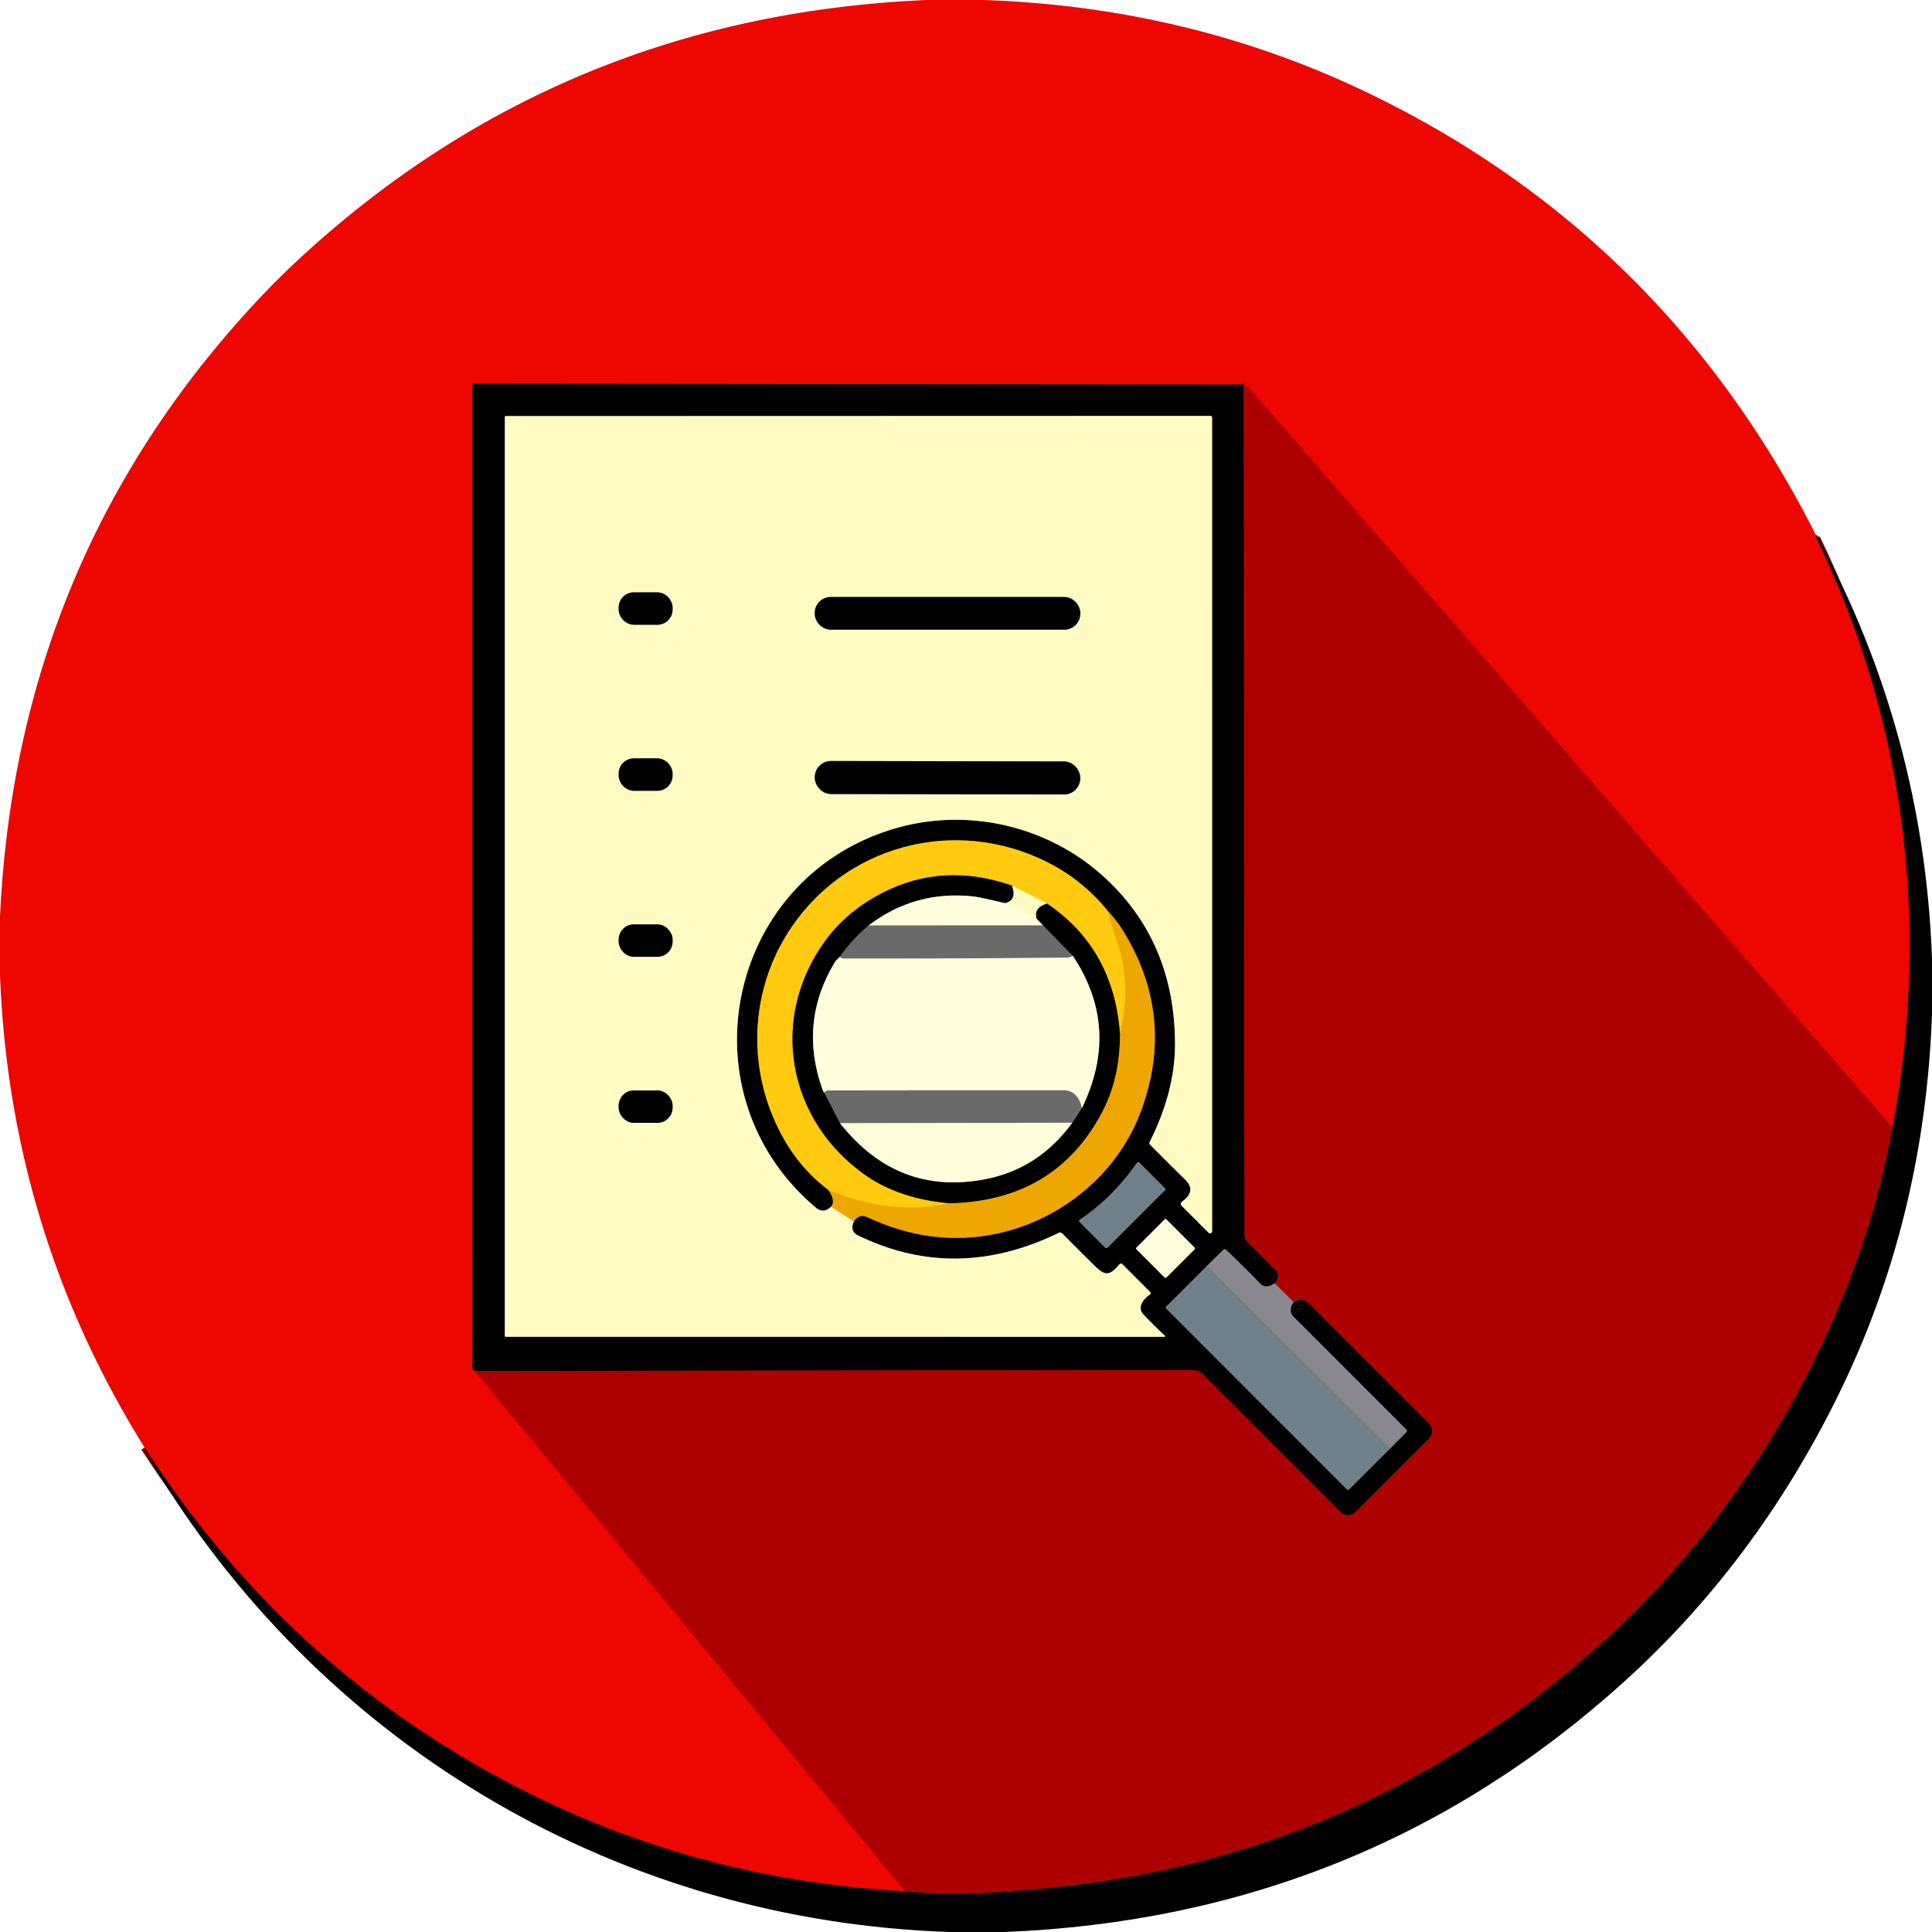 <?xml version="1.0" encoding="UTF-8"?>
<svg xmlns="http://www.w3.org/2000/svg" viewBox="0 0 512 512">
  <g fill="none" stroke-width="2">
    <path d="m481.27 141.86q-.13.24.12.76c23.54 48.58 30.22 102.94 20.13 156.15" stroke="#770300"></path>
    <path d="m501.52 298.77-170.26-195.74a1.28 1.22 74.9 0 0 -.66-.4q-.86-.21-.81-1.16.01-.1-.09-.14-.2-.09-.24.03-.05.15.02.3.04.11.06.24" stroke="#cd0400"></path>
    <path d="m329.54 101.9-203.99-.2a.35.34 0 0 0 -.35.34l.01 260.34q0 .48.39.76l.21.16" stroke="#770300"></path>
    <path d="m125.81 363.3 114.06 137.91" stroke="#cd0400"></path>
    <path d="m239.87 501.21q-52.51-2.8-98.44-25.37-64.04-31.45-103.12-92.23" stroke="#770300"></path>
    <path d="m501.52 298.77q-3.84 21.22-11.9 41.82c-14.13 36.07-36.54 69.14-65.48 95.14q-63.28 56.85-147.49 64.74-6.37.6-14.82 1.14-10.3.66-21.96-.4" stroke="#560100"></path>
    <path d="m125.81 363.3 190.03-.3a4.35 4.32 67.2 0 1 3.05 1.26l36.4 36.42a2.74 2.74 0 0 0 3.88 0l19.49-19.49a2.8 2.8 0 0 0 0-3.96q-15.7-15.68-31.57-31.57-2.06-2.06-4.27-.56" stroke="#560100"></path>
    <path d="m342.82 345.1-5.03-5.02" stroke="#9b4548"></path>
    <path d="m337.79 340.08q1.59-2.13.17-3.54-3.88-3.87-7.58-7.59a2.16 2.15 22.9 0 1 -.62-1.51l-.22-225.54" stroke="#560100"></path>
    <path d="m337.79 340.08q-2.34 1.64-3.89.03-4.38-4.55-8.98-8.9-.36-.35-.72 0l-4.31 4.23" stroke="#454448"></path>
    <path d="m319.89 335.44-10.72 10.71q-.38.37 0 .75l47.71 47.74a.5.5 0 0 0 .71 0l10.84-10.8" stroke="#384044"></path>
    <path d="m368.43 383.84 4.27-4.3a.48.48 0 0 0 0-.68q-14.85-14.88-29.92-29.93c-1.1-1.1-.86-2.67.04-3.83" stroke="#454448"></path>
    <path d="m226.29 323.67q1.42-2.11 3.63-1.08 17.04 7.97 34.19 4.35c17.24-3.63 31.99-15.92 38.11-32.08q9.74-25.74-5.19-49.14-1.05-1.64-3.37-4.19" stroke="#775400"></path>
    <path d="m293.66 241.53q-6.63-8.2-15.82-12.9c-24.62-12.57-54.7-4.74-69.38 19.11-8.89 14.43-10.17 32.18-3.79 47.79q5.12 12.55 14.91 19.85" stroke="#806508"></path>
    <path d="m219.58 315.38q1.93 2.87.66 4.42" stroke="#775400"></path>
    <path d="m220.24 319.8q-2.06 1.91-4.01.26c-35.88-30.22-23.61-87.98 21.59-100.69 19-5.34 39.76-.39 54.24 12.56q19.2 17.14 19.33 44.59.06 12.57-6.7 26.09-.22.42.12.76 4.06 4.12 9.26 9.22 3.07 3.01-.69 5.76-.82.6-.11 1.32l7.01 7a.55.55 0 0 0 .94-.39l-.01-215.56q0-.5-.49-.5l-186.71.05a.22.22 0 0 0 -.22.22v243.53q0 .23.23.23l174.43.01q.57 0 .15-.38-2.81-2.6-5.57-5.53c-1.83-1.96.08-4.19 1.75-5.33a.4.39-39.8 0 0 .06-.6l-7.28-7.29q-.53-.53-1 .04c-2.72 3.28-3.97 2.75-6.73.02q-4.14-4.09-8.33-8.31-.41-.41-.93-.16-27.25 13.28-53.17.69-2.27-1.1-1.11-3.74" stroke="#807e62"></path>
    <path d="m220.24 319.8 6.05 3.87" stroke="#f7d162"></path>
    <path d="m268.21 234.7q1.38 3.9-1.87 4.66" stroke="#807e62"></path>
    <path d="m266.34 239.36q-6.73-1.63-8.59-1.82-15.43-1.58-27.56 7.73" stroke="#807f6e"></path>
    <path d="m230.19 245.27q-4.49 3.73-7.62 8.32" stroke="#353535"></path>
    <path d="m222.57 253.59q-1.05.93-1.32 1.38-9.62 16-3.3 33.69.2.56.45.86" stroke="#807f6e"></path>
    <path d="m218.4 289.52 4.23 8.14" stroke="#353535"></path>
    <path d="m222.63 297.66q15.2 19.27 38.37 14.86 14.22-2.71 23.16-14.98" stroke="#807f6e"></path>
    <path d="m284.16 297.54 2.54-3.85" stroke="#353535"></path>
    <path d="m286.7 293.69q10.34-21.18-2.33-40.29" stroke="#807f6e"></path>
    <path d="m284.37 253.4-7.96-8.15" stroke="#353535"></path>
    <path d="m276.41 245.25-1.69-1.75" stroke="#807f6e"></path>
    <path d="m274.72 243.5q-.93-2.87 2.7-4.08" stroke="#807e62"></path>
    <path d="m296.81 274.22q-.02 11.6-4.74 20.55-12.41 23.51-40.41 24.13" stroke="#775400"></path>
    <path d="m293.66 241.53q.62 2.76 2.49 8.29 3.78 11.23.66 24.4" stroke="#f7b908"></path>
    <path d="m296.81 274.22q-1.57-22.79-19.39-34.8" stroke="#806508"></path>
    <path d="m277.42 239.42-9.21-4.72" stroke="#ffe36a"></path>
    <path d="m268.21 234.7q-18.21-6.29-34.14 1.82-9.44 4.81-15.12 12.47c-15.4 20.75-10.29 48.17 10.69 62.63q8.79 6.05 22.02 7.28" stroke="#806508"></path>
    <path d="m251.66 318.9q-15.15 3.43-32.08-3.52" stroke="#f7b908"></path>
    <g stroke="#b5b4a3">
      <path d="m284.16 297.54-61.53.12"></path>
      <path d="m276.41 245.25-46.22.02"></path>
      <path d="m284.37 253.4q-1.11.39-1.87.39-29.49.27-58.98.25-.3 0-.51-.14-.19-.11-.44-.31"></path>
    </g>
    <path d="m274.72 243.5-8.38-4.14" stroke="#fffcd0"></path>
    <path d="m286.7 293.69q-.51-2.48-1.97-3.75-1.14-.99-2.96-.99-31.95-.03-62.27.03-.29 0-.55.15-.27.16-.55.39" stroke="#b5b4a3"></path>
    <path d="m286.16 323.91 6.68 6.69a.5.5 0 0 0 .71 0l15.13-15.12q.31-.31 0-.63l-6.74-6.76a.43.43 0 0 0 -.66.06q-6.23 9.03-15.06 15.04-.46.32-.06.72" stroke="#384044"></path>
    <path d="m309.064 323.11a.26.26 0 0 0 -.368 0l-7.566 7.566a.26.26 0 0 0 0 .368l7.566 7.566a.26.26 0 0 0 .368 0l7.566-7.566a.26.26 0 0 0 0-.368z" stroke="#807f6e"></path>
    <g stroke="#807e62">
      <path d="m178.24 161.01a4.03 4.03 0 0 0 -4.03-4.03h-6.22a4.03 4.03 0 0 0 -4.03 4.03v.52a4.03 4.03 0 0 0 4.03 4.03h6.22a4.03 4.03 0 0 0 4.03-4.03z"></path>
      <path d="m286.28 162.44a4.22 4.22 0 0 0 -4.22-4.22h-61.92a4.22 4.22 0 0 0 -4.22 4.22v.2a4.22 4.22 0 0 0 4.22 4.22h61.92a4.22 4.22 0 0 0 4.22-4.22z"></path>
      <path d="m178.24 205.01a4.03 4.03 0 0 0 -4.03-4.03h-6.22a4.03 4.03 0 0 0 -4.03 4.03v.52a4.03 4.03 0 0 0 4.03 4.03h6.22a4.03 4.03 0 0 0 4.03-4.03z"></path>
      <path d="m286.27 206.101a4.3 4.3 0 0 0 -4.293-4.308l-61.74-.108a4.3 4.3 0 0 0 -4.308 4.293l-0.0.14a4.3 4.3 0 0 0 4.293 4.308l61.74.108a4.3 4.3 0 0 0 4.308-4.293z"></path>
      <path d="m178.24 249.01a4.03 4.03 0 0 0 -4.03-4.03h-6.22a4.03 4.03 0 0 0 -4.03 4.03v.52a4.03 4.03 0 0 0 4.03 4.03h6.22a4.03 4.03 0 0 0 4.03-4.03z"></path>
      <path d="m178.24 293.01a4.03 4.03 0 0 0 -4.03-4.03h-6.22a4.03 4.03 0 0 0 -4.03 4.03v.52a4.03 4.03 0 0 0 4.03 4.03h6.22a4.03 4.03 0 0 0 4.03-4.03z"></path>
    </g>
    <path d="m368.43 383.84-48.54-48.4" stroke="#7c848c"></path>
  </g>
  <path d="m245.62 0h15.1q54.55 1.88 101.72 24.58 78.74 37.88 118.83 117.28-.13.24.12.76c23.54 48.58 30.22 102.94 20.13 156.15l-170.26-195.74a1.28 1.22 74.9 0 0 -.66-.4q-.86-.21-.81-1.16.01-.1-.09-.14-.2-.09-.24.03-.05.15.02.3.04.11.06.24l-203.99-.2a.35.34 0 0 0 -.35.34l.01 260.34q0 .48.39.76l.21.16 114.06 137.91q-52.51-2.8-98.44-25.37-64.04-31.45-103.12-92.23-35.71-57.31-38.31-125.24v-15.41q4.37-94.24 67.14-162.18 6.77-7.33 14.21-14.07 69.1-62.64 164.27-66.71z" fill="#ee0600"></path>
  <path d="m501.52 298.77q-3.84 21.22-11.9 41.82c-14.13 36.07-36.54 69.14-65.48 95.14q-63.28 56.85-147.49 64.74-6.37.6-14.82 1.14-10.3.66-21.96-.4l-114.06-137.91 190.03-.3a4.35 4.32 67.2 0 1 3.05 1.26l36.4 36.42a2.74 2.74 0 0 0 3.88 0l19.49-19.49a2.8 2.8 0 0 0 0-3.96q-15.7-15.68-31.57-31.57-2.06-2.06-4.27-.56l-5.03-5.02q1.59-2.13.17-3.54-3.88-3.87-7.58-7.59a2.16 2.15 22.9 0 1 -.62-1.51l-.22-225.54q-.02-.13-.06-.24-.07-.15-.02-.3.04-.12.24-.03.1.04.09.14-.05.95.81 1.16a1.28 1.22 74.9 0 1 .66.4z" fill="#ac0100"></path>
  <path d="m329.54 101.9.22 225.54a2.16 2.15 22.9 0 0 .62 1.51q3.7 3.72 7.58 7.59 1.42 1.41-.17 3.54-2.34 1.64-3.89.03-4.38-4.55-8.98-8.9-.36-.35-.72 0l-4.31 4.23-10.72 10.71q-.38.37 0 .75l47.71 47.74a.5.5 0 0 0 .71 0l10.84-10.8 4.27-4.3a.48.48 0 0 0 0-.68q-14.85-14.88-29.92-29.93c-1.1-1.1-.86-2.67.04-3.83q2.21-1.5 4.27.56 15.87 15.89 31.57 31.57a2.8 2.8 0 0 1 0 3.96l-19.49 19.49a2.74 2.74 0 0 1 -3.88 0l-36.4-36.42a4.35 4.32 67.2 0 0 -3.05-1.26l-190.03.3-.21-.16q-.39-.28-.39-.76l-.01-260.34a.35.34-0 0 1 .35-.34zm-103.25 221.77q1.42-2.11 3.63-1.08 17.04 7.97 34.19 4.35c17.24-3.63 31.99-15.92 38.11-32.08q9.74-25.74-5.19-49.14-1.05-1.64-3.37-4.19-6.63-8.2-15.82-12.9c-24.62-12.57-54.7-4.74-69.38 19.11-8.89 14.43-10.17 32.18-3.79 47.79q5.12 12.55 14.91 19.85 1.93 2.87.66 4.42-2.06 1.91-4.01.26c-35.88-30.22-23.61-87.98 21.59-100.69 19-5.34 39.76-.39 54.24 12.56q19.2 17.14 19.33 44.59.06 12.57-6.7 26.09-.22.42.12.76 4.06 4.12 9.26 9.22 3.07 3.01-.69 5.76-.82.6-.11 1.32l7.01 7a.55.55 0 0 0 .94-.39l-.01-215.56q0-.5-.49-.5l-186.71.05a.22.22 0 0 0 -.22.22v243.53q0 .23.23.23l174.43.01q.57 0 .15-.38-2.81-2.6-5.57-5.53c-1.83-1.96.08-4.19 1.75-5.33a.4.39-39.8 0 0 .06-.6l-7.28-7.29q-.53-.53-1 .04c-2.72 3.28-3.97 2.75-6.73.02q-4.14-4.09-8.33-8.31-.41-.41-.93-.16-27.25 13.28-53.17.69-2.27-1.1-1.11-3.74zm59.87.24 6.68 6.69a.5.5 0 0 0 .71 0l15.13-15.12q.31-.31 0-.63l-6.74-6.76a.43.43 0 0 0 -.66.06q-6.23 9.03-15.06 15.04-.46.32-.06.72zm22.904-.8a.26.26 0 0 0 -.368 0l-7.566 7.566a.26.26 0 0 0 0 .368l7.566 7.566a.26.26 0 0 0 .368 0l7.566-7.566a.26.26 0 0 0 0-.368z"></path>
  <path d="m220.24 319.8 6.05 3.87q-1.16 2.64 1.11 3.74 25.92 12.59 53.17-.69.52-.25.93.16 4.19 4.22 8.33 8.31c2.76 2.73 4.01 3.26 6.73-.02q.47-.57 1-.04l7.28 7.29a.4.39-39.8 0 1 -.06.6c-1.67 1.14-3.58 3.37-1.75 5.33q2.76 2.93 5.57 5.53.42.38-.15.38l-174.43-.01q-.23 0-.23-.23v-243.53a.22.22 0 0 1 .22-.22l186.71-.05q.49 0 .49.5l.01 215.56a.55.55 0 0 1 -.94.39l-7.01-7q-.71-.72.11-1.32 3.76-2.75.69-5.76-5.2-5.1-9.26-9.22-.34-.34-.12-.76 6.76-13.52 6.7-26.09-.13-27.45-19.33-44.59c-14.48-12.95-35.24-17.9-54.24-12.56-45.2 12.71-57.47 70.47-21.59 100.69q1.95 1.65 4.01-.26zm-42-158.79a4.03 4.03 0 0 0 -4.03-4.03h-6.22a4.03 4.03 0 0 0 -4.03 4.03v.52a4.03 4.03 0 0 0 4.03 4.03h6.22a4.03 4.03 0 0 0 4.03-4.03zm108.04 1.43a4.22 4.22 0 0 0 -4.22-4.22h-61.92a4.22 4.22 0 0 0 -4.22 4.22v.2a4.22 4.22 0 0 0 4.22 4.22h61.92a4.22 4.22 0 0 0 4.22-4.22zm-108.04 42.57a4.03 4.03 0 0 0 -4.03-4.03h-6.22a4.03 4.03 0 0 0 -4.03 4.03v.52a4.03 4.03 0 0 0 4.03 4.03h6.22a4.03 4.03 0 0 0 4.03-4.03zm108.03 1.091a4.3 4.3 0 0 0 -4.293-4.308l-61.74-.108a4.3 4.3 0 0 0 -4.308 4.293l-0.0.14a4.3 4.3 0 0 0 4.293 4.308l61.74.108a4.3 4.3 0 0 0 4.308-4.293zm-108.03 42.909a4.03 4.03 0 0 0 -4.03-4.03h-6.22a4.03 4.03 0 0 0 -4.03 4.03v.52a4.03 4.03 0 0 0 4.03 4.03h6.22a4.03 4.03 0 0 0 4.03-4.03zm0 44a4.03 4.03 0 0 0 -4.03-4.03h-6.22a4.03 4.03 0 0 0 -4.03 4.03v.52a4.03 4.03 0 0 0 4.03 4.03h6.22a4.03 4.03 0 0 0 4.03-4.03z" fill="#fffbc3"></path>
  <path d="m481.27 141.86q.04-.3.34.26 28.23 52.3 30.39 111.93v14.7q-1.94 54.37-24.82 100.94-21.79 44.33-56.76 75.97-69.14 62.54-164.17 66.34h-14.6c-86.68-2.9-164.44-48.09-209.88-121.8q-1.95-3.17-3.46-6.59 39.08 60.78 103.12 92.23 45.93 22.57 98.44 25.37 11.66 1.06 21.96.4 8.45-.54 14.82-1.14 84.21-7.89 147.49-64.74c28.94-26 51.35-59.07 65.48-95.14q8.06-20.6 11.9-41.82c10.09-53.21 3.41-107.57-20.13-156.15q-.25-.52-.12-.76z"></path>
  <rect height="8.58" rx="4.03" width="14.28" x="163.96" y="156.98"></rect>
  <rect height="8.64" rx="4.22" width="70.36" x="215.92" y="158.22"></rect>
  <rect height="8.58" rx="4.03" width="14.28" x="163.96" y="200.98"></rect>
  <rect height="8.74" rx="4.3" transform="matrix(1 .002 -.002 1 251.1 206.11)" width="70.34" x="-35.17" y="-4.37"></rect>
  <path d="m293.66 241.53q.62 2.76 2.49 8.29 3.78 11.23.66 24.4-1.57-22.79-19.39-34.8l-9.21-4.72q-18.21-6.29-34.14 1.82-9.44 4.81-15.12 12.47c-15.4 20.75-10.29 48.17 10.69 62.63q8.79 6.05 22.02 7.28-15.15 3.43-32.08-3.52-9.79-7.3-14.91-19.85c-6.38-15.61-5.1-33.36 3.79-47.79 14.68-23.85 44.76-31.68 69.38-19.11q9.19 4.7 15.82 12.9z" fill="#ffca10"></path>
  <path d="m268.21 234.7q1.38 3.9-1.87 4.66-6.73-1.63-8.59-1.82-15.43-1.58-27.56 7.73-4.49 3.73-7.62 8.32-1.05.93-1.32 1.38-9.62 16-3.3 33.69.2.56.45.86l4.23 8.14q15.2 19.27 38.37 14.86 14.22-2.71 23.16-14.98l2.54-3.85q10.34-21.18-2.33-40.29l-7.96-8.15-1.69-1.75q-.93-2.87 2.7-4.08 17.82 12.01 19.39 34.8-.02 11.6-4.74 20.55-12.41 23.51-40.41 24.13-13.23-1.23-22.02-7.28c-20.98-14.46-26.09-41.88-10.69-62.63q5.68-7.66 15.12-12.47 15.93-8.11 34.14-1.82z"></path>
  <path d="m268.21 234.7 9.21 4.72q-3.63 1.21-2.7 4.08l-8.38-4.14q3.25-.76 1.87-4.66z" fill="#fffbc3"></path>
  <path d="m266.34 239.36 8.38 4.14 1.69 1.75-46.22.02q12.13-9.31 27.56-7.73 1.86.19 8.59 1.82z" fill="#fffddc"></path>
  <path d="m293.66 241.53q2.32 2.55 3.37 4.19 14.93 23.4 5.19 49.14c-6.12 16.16-20.87 28.45-38.11 32.08q-17.15 3.62-34.19-4.35-2.21-1.03-3.63 1.08l-6.05-3.87q1.27-1.55-.66-4.42 16.93 6.95 32.08 3.52 28-.62 40.41-24.13 4.72-8.95 4.74-20.55 3.12-13.17-.66-24.4-1.87-5.53-2.49-8.29z" fill="#eea700"></path>
  <rect height="8.58" rx="4.03" width="14.28" x="163.96" y="244.98"></rect>
  <path d="m276.41 245.25 7.96 8.15q-1.11.39-1.87.39-29.49.27-58.98.25-.3 0-.51-.14-.19-.11-.44-.31 3.13-4.59 7.62-8.32z" fill="#6a6a6a"></path>
  <path d="m284.37 253.4q12.67 19.11 2.33 40.29-.51-2.48-1.97-3.75-1.14-.99-2.96-.99-31.95-.03-62.27.03-.29 0-.55.15-.27.16-.55.39-.25-.3-.45-.86-6.32-17.69 3.3-33.69.27-.45 1.32-1.38.25.2.44.31.21.14.51.14 29.49.02 58.98-.25.76 0 1.87-.39z" fill="#fffddc"></path>
  <rect height="8.58" rx="4.03" width="14.28" x="163.96" y="288.98"></rect>
  <path d="m286.7 293.69-2.54 3.85-61.53.12-4.23-8.14q.28-.23.55-.39.26-.15.55-.15 30.32-.06 62.27-.03 1.82 0 2.96.99 1.46 1.27 1.97 3.75z" fill="#6a6a6a"></path>
  <path d="m284.16 297.54q-8.94 12.27-23.16 14.98-23.17 4.41-38.37-14.86z" fill="#fffddc"></path>
  <path d="m286.16 323.91q-.4-.4.06-.72 8.83-6.01 15.06-15.04a.43.43 0 0 1 .66-.06l6.74 6.76q.31.32 0 .63l-15.13 15.12a.5.5 0 0 1 -.71 0z" fill="#6f8088"></path>
  <rect fill="#fffddc" height="11.22" rx=".26" transform="matrix(.707 -.707 .707 .707 308.88 330.86)" width="11.22" x="-5.61" y="-5.61"></rect>
  <path d="m337.79 340.08 5.03 5.02c-.9 1.16-1.14 2.73-.04 3.83q15.07 15.05 29.92 29.93a.48.48 0 0 1 0 .68l-4.27 4.3-48.54-48.4 4.31-4.23q.36-.35.72 0 4.6 4.35 8.98 8.9 1.55 1.61 3.89-.03z" fill="#898890"></path>
  <path d="m319.89 335.44 48.54 48.4-10.84 10.8a.5.5 0 0 1 -.71 0l-47.71-47.74q-.38-.38 0-.75z" fill="#6f8088"></path>
</svg>
